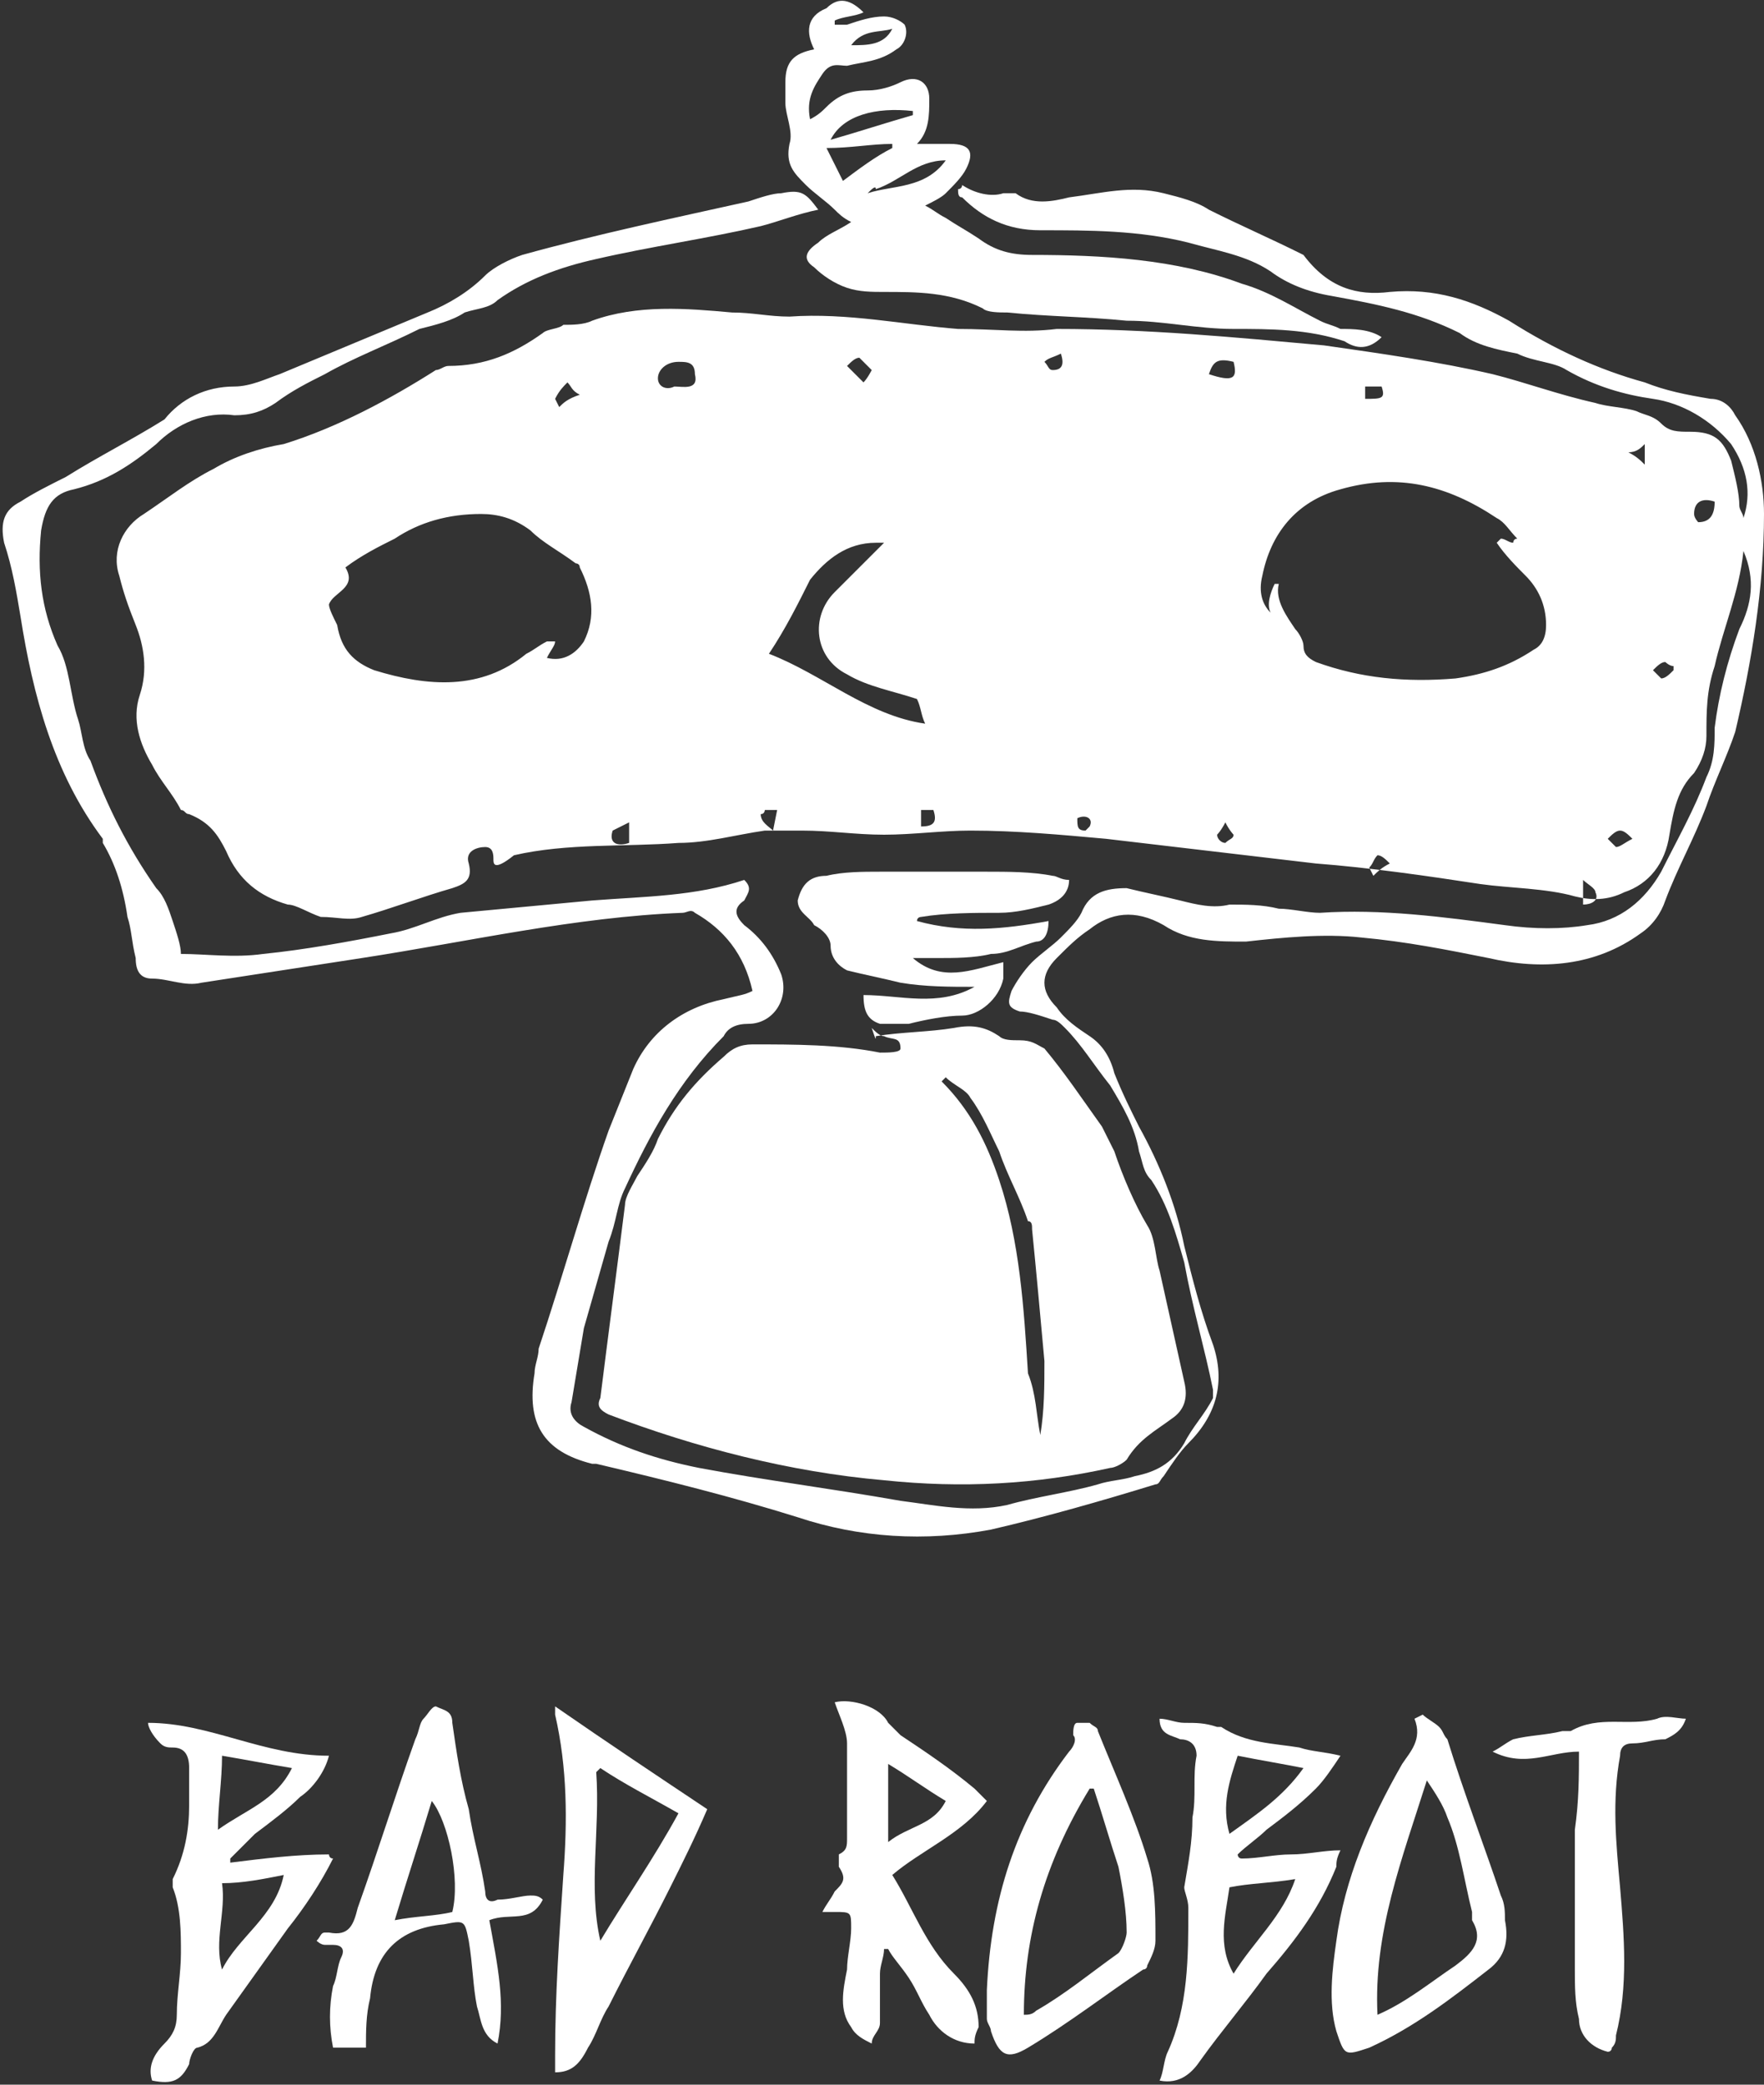 <?xml version="1.0" encoding="utf-8"?>
<!-- Generator: Adobe Illustrator 22.1.0, SVG Export Plug-In . SVG Version: 6.00 Build 0)  -->
<svg version="1.1" id="Layer_1" xmlns="http://www.w3.org/2000/svg" xmlns:xlink="http://www.w3.org/1999/xlink" x="0px" y="0px"
	 viewBox="0 0 42.9 50.7" style="enable-background:new 0 0 42.9 50.7;" xml:space="preserve">
<rect x="0" y="0" width="42.9" height="50.7" fill="#333333" stroke="none"/>
<style type="text/css">
	.st0{clip-path:url(#SVGID_2_);fill:#FFFFFF;}
</style>
<g>
	<defs>
		<rect id="SVGID_1_" width="42.9" height="50.7"/>
	</defs>
	<clipPath id="SVGID_2_">
		<use xlink:href="#SVGID_1_"  style="overflow:visible;"/>
	</clipPath>
	<path class="st0" d="M39.6,11c0.2,0.1,0.3,0.2,0.4,0.3v-0.5C39.9,10.9,39.8,11,39.6,11 M26.2,19.9c0,0.2,0,0.3,0.2,0.3
		c0,0,0.1-0.1,0.1-0.1C26.6,19.9,26.4,19.8,26.2,19.9 M18.8,20.2C18.8,20.2,18.8,20.2,18.8,20.2l0.1-0.5c-0.1,0-0.2,0-0.3,0
		c0,0,0,0.1-0.1,0.1C18.5,20,18.7,20.1,18.8,20.2 M22.4,20.1c0.3,0,0.4-0.1,0.3-0.4c-0.1,0-0.2,0-0.3,0V20.1z M29.8,20
		c-0.1,0.2-0.2,0.3-0.2,0.3c0,0.1,0.1,0.2,0.2,0.2c0.1-0.1,0.2-0.1,0.2-0.2C30,20.3,29.9,20.2,29.8,20 M38.5,22
		c0.2,0,0.4-0.1,0.3-0.3c0-0.1-0.2-0.2-0.3-0.3C38.5,21.7,38.5,21.8,38.5,22 M33.8,21c-0.1-0.1-0.2-0.2-0.3-0.2
		c-0.1,0.1-0.1,0.2-0.2,0.3c0,0,0.1,0.2,0.1,0.2C33.5,21.2,33.6,21.1,33.8,21 M40.7,16.3c0,0,0-0.1,0-0.1c-0.1,0-0.2-0.1-0.2-0.1
		c-0.1,0-0.2,0.1-0.3,0.2c0.1,0.1,0.2,0.2,0.2,0.2C40.5,16.5,40.6,16.4,40.7,16.3 M25.8,8.6c-0.2,0.1-0.3,0.1-0.4,0.2
		C25.5,8.9,25.5,9,25.6,9C25.8,9,25.9,8.9,25.8,8.6 M33.2,9.7c0.4,0,0.5,0,0.4-0.3h-0.4V9.7z M15.3,20.5V20
		c-0.2,0.1-0.4,0.2-0.4,0.2C14.8,20.5,15,20.6,15.3,20.5 M39.7,20.4c-0.1-0.1-0.2-0.2-0.3-0.2c-0.1,0-0.2,0.1-0.3,0.2
		c0.1,0.1,0.2,0.2,0.2,0.2C39.4,20.6,39.5,20.5,39.7,20.4 M21,9.3C21.1,9.2,21.2,9,21.2,9c-0.1-0.1-0.2-0.2-0.3-0.3
		c-0.1,0-0.2,0.1-0.3,0.2C20.7,9,20.8,9.1,21,9.3 M14.1,9.6c-0.2-0.1-0.2-0.2-0.3-0.3c-0.1,0.1-0.2,0.2-0.3,0.4c0,0,0.1,0.2,0.1,0.2
		C13.7,9.8,13.8,9.7,14.1,9.6 M29.4,9.1C30,9.3,30.1,9.2,30,8.8C29.6,8.7,29.5,8.8,29.4,9.1 M41.7,12.2c-0.3-0.1-0.5,0-0.5,0.3
		c0,0.1,0.1,0.2,0.1,0.2C41.6,12.7,41.7,12.5,41.7,12.2 M16.9,9.1c0-0.3-0.2-0.3-0.4-0.3c-0.3,0-0.5,0.2-0.5,0.4
		c0,0.2,0.2,0.3,0.4,0.2C16.6,9.4,17,9.5,16.9,9.1 M18.7,15.9c1.3,0.5,2.4,1.5,3.8,1.7c-0.1-0.2-0.1-0.4-0.2-0.6
		c-0.6-0.2-1.2-0.3-1.7-0.6c-0.8-0.4-0.9-1.4-0.3-2c0.2-0.2,0.4-0.4,0.6-0.6c0.2-0.2,0.4-0.4,0.6-0.6c-0.1,0-0.2,0-0.2,0
		c-0.7,0-1.2,0.4-1.6,0.9C19.4,14.7,19.1,15.3,18.7,15.9 M13.3,16c0.4,0.1,0.7-0.1,0.9-0.4c0.3-0.6,0.2-1.2-0.1-1.8
		c0-0.1-0.1-0.1-0.1-0.1c-0.4-0.3-0.8-0.5-1.1-0.8c-0.4-0.3-0.8-0.4-1.2-0.4c-0.8,0-1.5,0.2-2.1,0.6c-0.4,0.2-0.8,0.4-1.2,0.7
		c0.3,0.5-0.3,0.6-0.4,0.9C8,14.8,8.1,15,8.2,15.2c0.1,0.6,0.4,0.9,0.9,1.1c1.3,0.4,2.6,0.5,3.7-0.4c0.2-0.1,0.3-0.2,0.5-0.3
		c0.1,0,0.1,0,0.2,0C13.5,15.7,13.4,15.8,13.3,16 M31,14.2c0,0,0.1,0,0.1,0c-0.1,0.4,0.2,0.8,0.4,1.1c0.1,0.1,0.2,0.3,0.2,0.4
		c0,0.2,0.1,0.3,0.3,0.4c1.1,0.4,2.2,0.5,3.4,0.4c0.7-0.1,1.3-0.3,1.9-0.7c0.2-0.1,0.3-0.3,0.3-0.6c0-0.5-0.2-0.9-0.5-1.2
		c-0.2-0.2-0.5-0.5-0.7-0.8c0,0,0,0,0.1-0.1c0.1,0,0.2,0.1,0.3,0.1c0,0,0-0.1,0.1-0.1c-0.2-0.2-0.3-0.4-0.5-0.5
		c-1.2-0.8-2.4-1.1-3.8-0.7c-1.1,0.3-1.7,1.1-1.9,2.1c-0.1,0.4,0,0.7,0.2,0.9C30.8,14.7,30.9,14.4,31,14.2 M18.3,24.1
		c-0.2-0.9-0.7-1.5-1.4-1.9c-0.1-0.1-0.2,0-0.3,0c-2.6,0.1-5.2,0.7-7.8,1.1c-1.3,0.2-2.6,0.4-3.9,0.6c-0.4,0.1-0.8-0.1-1.2-0.1
		c-0.3,0-0.4-0.2-0.4-0.5c-0.1-0.4-0.1-0.7-0.2-1C3,21.6,2.8,21,2.5,20.5c0,0,0-0.1,0-0.1c-1.2-1.6-1.7-3.5-2-5.4
		c-0.1-0.6-0.2-1.2-0.4-1.8c-0.1-0.5,0-0.8,0.4-1c0.3-0.2,0.7-0.4,1.1-0.6c0.8-0.5,1.6-0.9,2.4-1.4C4.4,9.7,5,9.4,5.7,9.4
		c0.4,0,0.8-0.2,1.1-0.3c1.2-0.5,2.4-1,3.6-1.5c0.5-0.2,1-0.5,1.4-0.9c0.2-0.2,0.6-0.4,0.9-0.5c1.8-0.5,3.7-0.9,5.5-1.3
		c0.3-0.1,0.6-0.2,0.8-0.2c0.5-0.1,0.6,0,0.9,0.4c-0.5,0.1-1,0.3-1.4,0.4c-1.3,0.3-2.7,0.5-4,0.8c-0.9,0.2-1.7,0.5-2.4,1
		c-0.2,0.2-0.5,0.2-0.8,0.3C11,7.8,10.6,7.9,10.2,8C9.4,8.4,8.6,8.7,7.9,9.1C7.5,9.3,7.1,9.5,6.7,9.8c-0.3,0.2-0.6,0.3-1,0.3
		C5,10,4.3,10.3,3.8,10.8c-0.6,0.5-1.2,0.9-2,1.1C1.3,12,1.1,12.3,1,12.9c-0.1,1,0,1.9,0.4,2.8c0.3,0.5,0.3,1.2,0.5,1.8
		C2,17.8,2,18.2,2.2,18.5c0.4,1.1,0.9,2.1,1.6,3.1c0.2,0.2,0.3,0.5,0.4,0.8c0.1,0.3,0.2,0.6,0.2,0.8c0.6,0,1.3,0.1,2,0
		c1-0.1,2.1-0.3,3.1-0.5c0.6-0.1,1.1-0.4,1.7-0.5c1.1-0.1,2.1-0.2,3.2-0.3c1.3-0.1,2.5-0.1,3.7-0.5c0.2,0.2,0.1,0.3,0,0.5
		c-0.3,0.2-0.2,0.4,0,0.6c0.4,0.3,0.7,0.7,0.9,1.2c0.2,0.6-0.2,1.2-0.8,1.2c-0.3,0-0.5,0.1-0.6,0.3c-1.1,1.1-1.8,2.4-2.4,3.7
		c-0.2,0.4-0.2,0.8-0.4,1.3c-0.2,0.7-0.4,1.4-0.6,2.1c-0.1,0.6-0.2,1.2-0.3,1.8c-0.1,0.3,0.1,0.5,0.3,0.6c0.9,0.5,1.8,0.8,2.8,1
		c1.6,0.3,3.2,0.5,4.9,0.8c0.8,0.1,1.7,0.3,2.6,0.1c0.7-0.2,1.5-0.3,2.2-0.5c0.3-0.1,0.6-0.1,0.9-0.2c0.5-0.1,0.9-0.3,1.2-0.8
		c0.2-0.4,0.5-0.7,0.7-1.1c0-0.1,0-0.2,0-0.2c-0.2-1-0.5-2-0.7-3.1c-0.2-0.7-0.4-1.4-0.8-2c-0.2-0.2-0.2-0.4-0.3-0.7
		c-0.1-0.6-0.4-1.1-0.7-1.6c-0.4-0.5-0.7-1-1.1-1.4c-0.1-0.1-0.2-0.2-0.3-0.2c-0.3-0.1-0.6-0.2-0.8-0.2c-0.3-0.1-0.3-0.2-0.2-0.5
		c0.1-0.2,0.3-0.5,0.5-0.7c0.2-0.2,0.5-0.4,0.7-0.6c0.2-0.2,0.4-0.4,0.5-0.6c0.2-0.5,0.6-0.6,1.1-0.6c0.4,0.1,0.9,0.2,1.3,0.3
		c0.4,0.1,0.8,0.2,1.2,0.1c0.4,0,0.8,0,1.2,0.1c0.3,0,0.7,0.1,1,0.1c1.5-0.1,3,0.1,4.5,0.3c0.7,0.1,1.4,0.1,2,0
		c0.8-0.1,1.4-0.6,1.8-1.3c0.4-0.8,0.8-1.5,1.1-2.3c0.2-0.4,0.2-0.8,0.2-1.2c0.1-0.8,0.3-1.6,0.6-2.4c0.3-0.6,0.4-1.2,0.1-1.9
		c0,0,0,0,0,0c-0.1,1-0.5,1.9-0.7,2.8c-0.2,0.6-0.2,1.1-0.2,1.7c0,0.3-0.1,0.6-0.3,0.9c-0.4,0.4-0.5,0.9-0.6,1.5
		c-0.1,0.7-0.5,1.2-1.1,1.4c0,0,0,0,0,0c-0.4,0.2-0.8,0.2-1.2,0.1c-0.7-0.2-1.6-0.2-2.3-0.3c-1.3-0.2-2.7-0.4-4-0.5
		c-1.7-0.2-3.4-0.4-5.1-0.6c-1.1-0.1-2.2-0.2-3.3-0.2c-0.7,0-1.4,0.1-2.1,0.1c-0.7,0-1.3-0.1-2-0.1c-0.3,0-0.6,0-0.9,0
		c-0.7,0.1-1.4,0.3-2.1,0.3c-1.3,0.1-2.7,0-4,0.3C12,21.2,12,21,12,20.9c0-0.1,0-0.3-0.2-0.3c-0.2,0-0.5,0.1-0.4,0.4
		c0.1,0.4-0.1,0.5-0.4,0.6c-0.7,0.2-1.5,0.5-2.2,0.7c-0.3,0.1-0.6,0-1,0C7.5,22.2,7.2,22,7,22c-0.7-0.2-1.2-0.6-1.5-1.3
		c-0.2-0.4-0.4-0.7-0.9-0.9c-0.1,0-0.1-0.1-0.2-0.1c-0.2-0.4-0.5-0.7-0.7-1.1c-0.3-0.5-0.5-1.1-0.3-1.7c0.2-0.6,0.1-1.2-0.1-1.7
		C3.1,14.7,3,14.4,2.9,14c-0.2-0.6,0.1-1.2,0.6-1.5c0.6-0.4,1.1-0.8,1.7-1.1c0.5-0.3,1.1-0.5,1.7-0.6c1.3-0.4,2.6-1.1,3.7-1.8
		c0.1,0,0.2-0.1,0.3-0.1c0.9,0,1.6-0.3,2.3-0.8c0.1-0.1,0.4-0.1,0.5-0.2c0.2,0,0.5,0,0.7-0.1c1.1-0.4,2.3-0.3,3.4-0.2
		c0.5,0,0.9,0.1,1.4,0.1c1.4-0.1,2.8,0.2,4.1,0.3C24.2,8,24.9,8.1,25.7,8c2.2,0,4.3,0.2,6.5,0.4c1.4,0.2,2.8,0.4,4.1,0.7
		c0.8,0.2,1.6,0.5,2.5,0.7c0.3,0.1,0.7,0.1,1,0.2c0.2,0.1,0.4,0.1,0.6,0.3c0.2,0.2,0.4,0.2,0.7,0.2c0.6,0,0.8,0.2,1,0.7
		c0.1,0.4,0.2,0.8,0.2,1.1c0,0.1,0.1,0.2,0.1,0.3c0.2-0.6,0.1-1.2-0.3-1.8c-0.5-0.6-1.2-1-1.9-1.1c-0.7-0.1-1.4-0.3-2.1-0.7
		c-0.3-0.2-0.8-0.2-1.2-0.4c-0.5-0.1-1-0.2-1.4-0.5c-1-0.5-2-0.7-3.1-0.9c-0.6-0.1-1.1-0.3-1.5-0.6c-0.6-0.4-1.3-0.5-2-0.7
		c-1.2-0.3-2.4-0.3-3.6-0.3c-0.8,0-1.4-0.3-1.9-0.8c-0.1,0-0.1-0.1-0.1-0.2c0.1,0,0.1-0.1,0.1-0.1c0.3,0.2,0.7,0.3,1,0.2
		c0.1,0,0.2,0,0.3,0c0.4,0.3,0.9,0.2,1.3,0.1c0.8-0.1,1.5-0.3,2.3-0.1c0.4,0.1,0.8,0.2,1.1,0.4c0.8,0.4,1.5,0.7,2.3,1.1
		C32.3,7,33,7.2,33.8,7.1c1.1-0.1,2,0.2,2.9,0.7C37.8,8.5,38.9,9,40,9.3c0.5,0.2,1,0.3,1.6,0.4c0.3,0,0.5,0.2,0.6,0.4
		c0.5,0.7,0.7,1.6,0.7,2.4c0,1.8-0.3,3.6-0.7,5.3c-0.2,0.6-0.5,1.2-0.7,1.8c-0.3,0.8-0.7,1.5-1,2.3c-0.1,0.3-0.3,0.6-0.6,0.8
		c-1.1,0.8-2.4,0.9-3.7,0.6c-1-0.2-2-0.4-3.1-0.5c-0.9-0.1-1.9,0-2.8,0.1c-0.7,0-1.4,0-2-0.4c-0.7-0.4-1.3-0.3-1.8,0.1
		c-0.3,0.2-0.5,0.4-0.8,0.7c-0.4,0.4-0.4,0.8,0,1.2c0.2,0.3,0.5,0.5,0.8,0.7c0.3,0.2,0.5,0.5,0.6,0.9c0.2,0.5,0.4,0.9,0.6,1.3
		c0.5,0.9,0.9,1.9,1.1,2.9c0.2,0.8,0.4,1.6,0.7,2.4c0.3,0.9,0.1,1.7-0.6,2.4c-0.2,0.2-0.4,0.5-0.6,0.8c-0.1,0.1-0.1,0.2-0.2,0.2
		c-1.3,0.4-2.7,0.8-4,1.1c-1.6,0.3-3.2,0.2-4.7-0.3c-1.6-0.5-3.2-0.9-4.9-1.3c0,0,0,0-0.1,0c-1.2-0.3-1.6-1-1.4-2.2
		c0-0.2,0.1-0.4,0.1-0.6c0.6-1.8,1.1-3.6,1.7-5.3c0.2-0.5,0.4-1,0.6-1.5c0.4-0.9,1.2-1.5,2.2-1.7C18,24.2,18.1,24.2,18.3,24.1"/>
	<path class="st0" d="M25.3,34.9C25.3,34.9,25.3,34.9,25.3,34.9c0.1-0.6,0.1-1.2,0.1-1.8c-0.1-1.1-0.2-2.2-0.3-3.2
		c0-0.1,0-0.2-0.1-0.2c-0.2-0.6-0.5-1.1-0.7-1.7c-0.2-0.4-0.4-0.9-0.7-1.3c-0.1-0.2-0.4-0.3-0.6-0.5c0,0,0,0-0.1,0.1
		c0.7,0.7,1.1,1.5,1.4,2.4c0.5,1.5,0.6,3.1,0.7,4.7C25.2,33.9,25.2,34.4,25.3,34.9 M21.3,25.2c0.6-0.1,1.3-0.1,1.9-0.2
		c0.5-0.1,0.8,0,1.1,0.2c0.1,0.1,0.3,0.1,0.5,0.1c0.3,0,0.4,0.1,0.6,0.2c0.5,0.6,0.9,1.2,1.4,1.9c0.1,0.2,0.2,0.4,0.3,0.6
		c0.2,0.6,0.5,1.3,0.8,1.8c0.2,0.3,0.2,0.8,0.3,1.1c0.2,0.9,0.4,1.8,0.6,2.7c0.1,0.4,0,0.7-0.3,0.9c-0.4,0.3-0.8,0.5-1.1,1
		c-0.1,0.1-0.3,0.2-0.4,0.2c-1.8,0.4-3.6,0.5-5.5,0.3c-2.3-0.2-4.6-0.8-6.7-1.6c-0.2-0.1-0.3-0.2-0.2-0.4c0.2-1.6,0.4-3.1,0.6-4.7
		c0-0.2,0.2-0.5,0.3-0.7c0.2-0.3,0.4-0.6,0.5-0.9c0.4-0.8,0.9-1.4,1.6-2c0.2-0.2,0.4-0.3,0.7-0.3c1,0,2.1,0,3.1,0.2
		c0.2,0,0.5,0,0.5-0.1c0-0.3-0.2-0.2-0.4-0.3c-0.1,0-0.2-0.1-0.3-0.2C21.3,25.3,21.3,25.3,21.3,25.2"/>
	<path class="st0" d="M21.7,0.7c-0.3,0.1-0.7,0-1,0.4C21.1,1.1,21.5,1.1,21.7,0.7 M21.1,4.7C21.2,4.7,21.2,4.7,21.1,4.7
		c0.6-0.2,1.4-0.1,1.9-0.8c-0.7,0-1.1,0.5-1.7,0.7C21.3,4.5,21.2,4.6,21.1,4.7 M22.2,2.8c0,0,0-0.1,0-0.1c-0.9-0.1-1.7,0.1-2,0.7
		C20.9,3.2,21.5,3,22.2,2.8 M20.5,4.4c0.4-0.3,0.8-0.6,1.2-0.8c0,0,0-0.1,0-0.1c-0.5,0-1,0.1-1.6,0.1C20.3,4,20.4,4.2,20.5,4.4
		 M33.6,8.2c-0.3,0.3-0.6,0.3-0.9,0.1C31.8,8,30.9,8,30,8c-0.9,0-1.7-0.2-2.6-0.2c-1-0.1-1.9-0.1-2.9-0.2c-0.2,0-0.5,0-0.6-0.1
		c-0.8-0.4-1.6-0.4-2.4-0.4c-0.3,0-0.6,0-0.9-0.1c-0.3-0.1-0.6-0.3-0.8-0.5c-0.3-0.2-0.2-0.4,0.1-0.6c0.2-0.2,0.5-0.3,0.8-0.5
		c-0.2-0.1-0.3-0.2-0.4-0.3c-0.2-0.2-0.5-0.4-0.7-0.6c-0.3-0.3-0.5-0.5-0.4-1c0.1-0.3-0.1-0.7-0.1-1c0-0.2,0-0.3,0-0.5
		c0-0.5,0.2-0.7,0.7-0.8c-0.2-0.4-0.2-0.8,0.3-1C20.4-0.1,20.7,0,21,0.3c-0.2,0.1-0.5,0.1-0.7,0.2c0,0,0,0.1,0,0.1
		c0.1,0,0.2,0,0.3,0c0.3-0.1,0.6-0.2,0.9-0.2c0.2,0,0.4,0.1,0.5,0.2c0.1,0.2,0,0.5-0.2,0.6c-0.4,0.3-0.8,0.3-1.2,0.4
		c-0.2,0-0.4-0.1-0.6,0.2c-0.2,0.3-0.4,0.6-0.3,1.1c0.2-0.1,0.3-0.2,0.4-0.3c0.3-0.3,0.6-0.4,1-0.4c0.3,0,0.6-0.1,0.8-0.2
		c0.4-0.2,0.7,0,0.7,0.4c0,0.4,0,0.8-0.3,1.1c0.3,0,0.5,0,0.8,0c0.5,0,0.6,0.2,0.4,0.6c-0.1,0.2-0.3,0.4-0.5,0.6
		c-0.1,0.1-0.3,0.2-0.5,0.3c0.2,0.1,0.3,0.2,0.5,0.3c0.3,0.2,0.5,0.3,0.8,0.5c0.4,0.3,0.8,0.4,1.3,0.4c1.7,0,3.5,0.1,5.1,0.7
		c0.7,0.2,1.3,0.6,1.9,0.9c0.2,0.1,0.3,0.1,0.5,0.2C32.9,8,33.3,8,33.6,8.2"/>
	<path class="st0" d="M30.1,42.7c-0.2,0.6-0.4,1.2-0.2,1.9c0.7-0.5,1.3-0.9,1.8-1.6C31.2,42.9,30.6,42.8,30.1,42.7 M29.9,45.9
		c-0.1,0.7-0.3,1.4,0.1,2.1c0.5-0.8,1.2-1.4,1.5-2.3C30.9,45.8,30.4,45.8,29.9,45.9 M28.2,41.8c0.2,0,0.4,0.1,0.6,0.1
		c0.3,0,0.5,0,0.8,0.1c0,0,0.1,0,0.1,0c0.6,0.4,1.3,0.4,1.9,0.5c0.3,0.1,0.6,0.1,1,0.2c-0.2,0.3-0.4,0.6-0.6,0.8
		c-0.4,0.4-0.8,0.7-1.2,1c-0.2,0.2-0.5,0.4-0.7,0.6c0,0,0,0.1,0.1,0.1c0.4,0,0.8-0.1,1.2-0.1c0.4,0,0.8-0.1,1.2-0.1
		c-0.1,0.2-0.1,0.3-0.1,0.4c-0.4,1-1,1.8-1.7,2.6c-0.5,0.7-1.1,1.4-1.6,2.1c-0.2,0.3-0.5,0.6-1,0.5c0.1-0.2,0.1-0.5,0.2-0.7
		c0.5-1.1,0.5-2.3,0.5-3.5c0-0.2-0.1-0.4-0.1-0.5c0.1-0.6,0.2-1.1,0.2-1.7c0.1-0.5,0-1,0.1-1.5c0-0.3-0.2-0.4-0.4-0.4
		C28.5,42.2,28.2,42.2,28.2,41.8"/>
	<path class="st0" d="M7.1,43c-0.6-0.1-1.1-0.2-1.7-0.3c0,0.6-0.1,1.2-0.1,1.8C6,44,6.7,43.8,7.1,43 M5.4,45.8
		c0.1,0.7-0.2,1.4,0,2.1c0.4-0.8,1.3-1.3,1.5-2.3C6.4,45.7,5.9,45.8,5.4,45.8 M3.6,41.9c1.5,0,2.8,0.8,4.4,0.8
		c-0.1,0.4-0.4,0.8-0.7,1C7,44,6.6,44.3,6.2,44.6C6,44.8,5.8,45,5.6,45.2c0,0,0,0.1,0,0.1c0.8-0.1,1.6-0.2,2.4-0.2
		c0,0,0,0.1,0.1,0.1c-0.3,0.6-0.7,1.2-1.1,1.7c-0.5,0.7-1,1.4-1.5,2.1c-0.2,0.3-0.3,0.7-0.7,0.8c-0.1,0-0.2,0.3-0.2,0.4
		c-0.2,0.4-0.4,0.5-0.9,0.4C3.6,50.3,3.7,50,4,49.7c0.2-0.2,0.3-0.4,0.3-0.7c0-0.5,0.1-1,0.1-1.5c0-0.5,0-1.1-0.2-1.6
		c0-0.1,0-0.2,0-0.2c0.3-0.6,0.4-1.2,0.4-1.8c0-0.3,0-0.6,0-0.9c0-0.3-0.1-0.5-0.4-0.5c-0.1,0-0.2,0-0.3-0.1
		C3.7,42.2,3.6,42,3.6,41.9C3.6,41.9,3.6,41.9,3.6,41.9"/>
	<path class="st0" d="M22.2,23.3c0.7,0.6,1.4,0.3,2.2,0.1c0,0.1,0,0.3,0,0.4c-0.1,0.5-0.6,0.9-1,0.9c-0.4,0-0.9,0.1-1.3,0.2
		c-0.2,0-0.5,0-0.7,0c-0.3-0.1-0.4-0.3-0.4-0.7c0.9,0,1.8,0.3,2.7-0.2c-0.6,0-1.2,0-1.8-0.1c-0.4-0.1-0.9-0.2-1.3-0.3
		c-0.2-0.1-0.4-0.3-0.4-0.6c0-0.2-0.2-0.4-0.4-0.5c-0.1-0.2-0.4-0.3-0.4-0.6c0.1-0.4,0.3-0.6,0.7-0.6c0.4-0.1,0.9-0.1,1.3-0.1
		c0.9,0,1.7,0,2.6,0c0.5,0,1.1,0,1.6,0.1c0.1,0,0.2,0.1,0.4,0.1c0,0.3-0.2,0.5-0.5,0.6c-0.4,0.1-0.8,0.2-1.2,0.2
		c-0.6,0-1.3,0-1.9,0.1c0,0-0.1,0-0.1,0.1c1.1,0.3,2.1,0.2,3.2,0c0,0.3-0.1,0.5-0.3,0.5c-0.4,0.1-0.7,0.3-1.1,0.3
		c-0.4,0.1-0.9,0.1-1.3,0.1C22.5,23.3,22.4,23.3,22.2,23.3"/>
	<path class="st0" d="M21.6,42.9v1.9c0.5-0.4,1.1-0.4,1.4-1C22.5,43.5,22.1,43.2,21.6,42.9 M23.7,49.7c-0.5,0-0.9-0.3-1.1-0.7
		c-0.2-0.3-0.3-0.6-0.5-0.9c-0.2-0.3-0.4-0.5-0.5-0.7c0,0-0.1,0-0.1,0c0,0.2-0.1,0.4-0.1,0.6c0,0.4,0,0.8,0,1.2
		c0,0.2-0.2,0.3-0.2,0.5c-0.2-0.1-0.4-0.2-0.5-0.4c-0.3-0.4-0.2-0.9-0.1-1.4c0-0.3,0.1-0.7,0.1-1c0-0.4,0-0.4-0.4-0.4
		c-0.1,0-0.1,0-0.3,0c0.1-0.2,0.2-0.3,0.3-0.5c0.2-0.2,0.3-0.3,0.1-0.6c0,0,0-0.3,0-0.3c0.2-0.1,0.2-0.2,0.2-0.4c0-0.8,0-1.5,0-2.3
		c0-0.3-0.2-0.7-0.3-1c0.4-0.1,1.1,0.1,1.3,0.5c0.1,0.1,0.2,0.2,0.3,0.3c0.6,0.4,1.2,0.8,1.8,1.3c0.1,0.1,0.2,0.2,0.3,0.3
		c-0.6,0.8-1.6,1.2-2.3,1.8c0.5,0.8,0.8,1.7,1.5,2.4c0.4,0.4,0.6,0.8,0.6,1.3C23.7,49.5,23.7,49.6,23.7,49.7"/>
	<path class="st0" d="M10.5,43.8c-0.3,1-0.6,1.9-0.9,2.9c0.5-0.1,1-0.1,1.4-0.2C11.2,45.7,10.9,44.3,10.5,43.8 M12.1,49.7
		c-0.4-0.2-0.4-0.6-0.5-0.9c-0.1-0.5-0.1-1-0.2-1.6c-0.1-0.5-0.1-0.5-0.6-0.4c-1.1,0.1-1.7,0.7-1.8,1.8c-0.1,0.4-0.1,0.8-0.1,1.2
		H8.1c-0.1-0.5-0.1-1,0-1.5c0.1-0.2,0.1-0.5,0.2-0.7c0.1-0.2,0-0.3-0.2-0.3c-0.1,0-0.2,0-0.2,0c-0.1,0-0.2-0.1-0.2-0.1
		c0.1-0.1,0.1-0.2,0.2-0.2c0,0,0.1,0,0.1,0c0.5,0.1,0.6-0.2,0.7-0.6c0.5-1.4,0.9-2.7,1.4-4.1c0.1-0.2,0.1-0.4,0.2-0.5
		c0.1-0.1,0.2-0.3,0.3-0.3c0.2,0.1,0.4,0.1,0.4,0.4c0.1,0.7,0.2,1.4,0.4,2.1c0.1,0.7,0.3,1.3,0.4,2c0,0.2,0.1,0.3,0.3,0.2
		c0.3,0,0.6-0.1,0.8-0.1c0.1,0,0.2,0,0.3,0.1c-0.3,0.6-0.8,0.3-1.3,0.5C12.1,47.8,12.3,48.7,12.1,49.7"/>
	<path class="st0" d="M24.9,49c0.1,0,0.2,0,0.3-0.1c0.7-0.4,1.3-0.9,2-1.4c0.1-0.1,0.2-0.4,0.2-0.5c0-0.5-0.1-1.1-0.2-1.6
		c-0.2-0.6-0.4-1.3-0.6-1.9l-0.1,0C25.4,45.3,24.9,47.1,24.9,49 M24,48.4c0.1-2.2,0.7-4.1,2-5.8c0.1-0.1,0.2-0.3,0.1-0.4
		c0-0.1,0-0.3,0.1-0.3c0.1,0,0.2,0,0.3,0c0.1,0.1,0.2,0.1,0.2,0.2c0.4,1,0.9,2.1,1.2,3.1c0.2,0.6,0.2,1.3,0.2,2
		c0,0.2-0.1,0.4-0.2,0.6c0,0.1-0.1,0.1-0.1,0.1c-0.9,0.6-1.8,1.3-2.8,1.9c-0.5,0.3-0.7,0.2-0.9-0.4c0-0.1-0.1-0.2-0.1-0.3
		C24,48.8,24,48.6,24,48.4"/>
	<path class="st0" d="M16.5,44.1c-0.7-0.4-1.3-0.7-1.9-1.1c0,0-0.1,0.1-0.1,0.1c0.1,1.4-0.2,2.8,0.1,4.1
		C15.2,46.2,15.9,45.2,16.5,44.1 M13.5,50.4c0-0.1,0-0.3,0-0.4c0-1.5,0.1-2.9,0.2-4.4c0.1-1.3,0.1-2.6-0.2-3.9c0,0,0-0.1,0-0.2
		c1.3,0.9,2.5,1.7,3.7,2.5c-0.3,0.7-0.6,1.3-0.9,1.9c-0.5,1-1,1.9-1.5,2.9c-0.2,0.3-0.3,0.7-0.5,1C14.1,50.2,13.9,50.4,13.5,50.4"/>
	<path class="st0" d="M33.5,49L33.5,49c0.7-0.3,1.3-0.8,1.9-1.2c0.4-0.3,0.7-0.6,0.4-1.1c0,0,0-0.1,0-0.2c-0.2-0.8-0.3-1.6-0.6-2.3
		c-0.1-0.3-0.3-0.6-0.5-0.9C34.1,45.2,33.4,47,33.5,49 M34.6,41.7c0.1,0.1,0.3,0.2,0.4,0.3c0.1,0.1,0.1,0.2,0.2,0.3
		c0.4,1.3,0.9,2.6,1.3,3.8c0.1,0.2,0.1,0.4,0.1,0.6c0.1,0.5,0,0.9-0.4,1.2c-0.9,0.7-1.8,1.4-2.9,1.9c-0.6,0.2-0.6,0.2-0.8-0.4
		c-0.2-0.7-0.1-1.5,0-2.2c0.2-1.5,0.8-2.9,1.6-4.3c0.2-0.3,0.5-0.6,0.3-1.1L34.6,41.7z"/>
	<path class="st0" d="M38.4,42.6c-0.7,0-1.3,0.4-2.1,0c0.2-0.1,0.3-0.2,0.5-0.3c0.4-0.1,0.8-0.1,1.2-0.2c0.1,0,0.1,0,0.2,0
		c0.7-0.4,1.4-0.1,2.1-0.3c0.2-0.1,0.5,0,0.7,0c-0.1,0.3-0.3,0.4-0.5,0.5c-0.3,0-0.5,0.1-0.8,0.1c-0.2,0-0.3,0.1-0.3,0.3
		c-0.2,1.1-0.1,2.1,0,3.2c0.1,1.2,0.2,2.4-0.1,3.6c0,0.1,0,0.2-0.1,0.3c0,0,0,0.1-0.1,0.1c-0.4-0.1-0.7-0.4-0.7-0.8
		c-0.1-0.4-0.1-0.8-0.1-1.2c0-1.1,0-2.3,0-3.4C38.4,43.8,38.4,43.2,38.4,42.6"/>
</g>
</svg>
